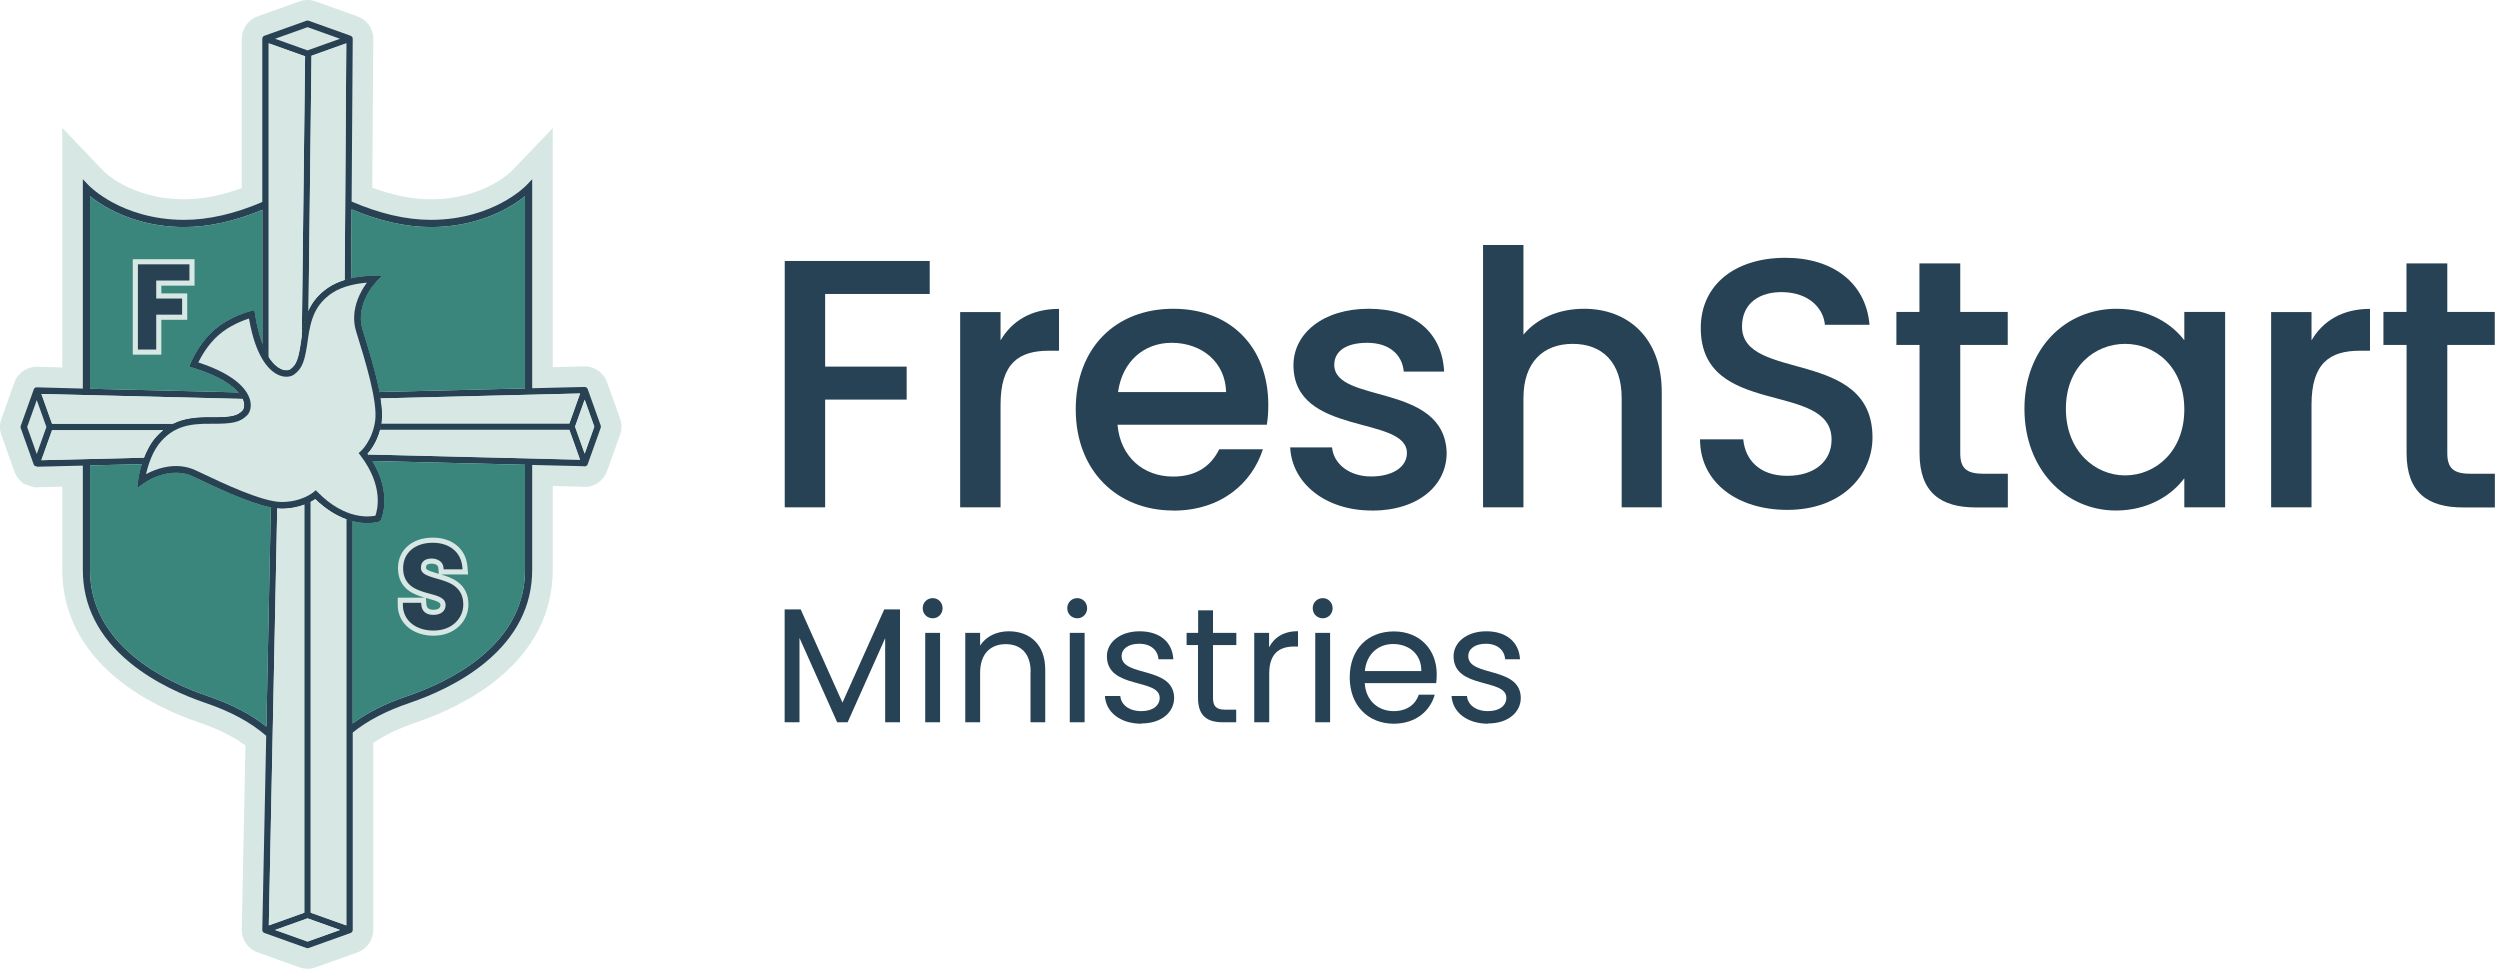 <?xml version="1.0" encoding="UTF-8"?> <svg xmlns="http://www.w3.org/2000/svg" width="291" height="113" viewBox="0 0 291 113" fill="none"><g clip-path="url(#clip0_87_860)"><path d="M35.795 112.76C35.474 112.76 35.159 112.705 34.858 112.596L29.975 110.851C28.877 110.457 28.141 109.411 28.141 108.247C28.141 108.225 28.141 108.206 28.142 108.186L28.574 86.777C27.135 85.718 25.347 84.833 23.143 84.084C20.55 83.203 16.789 81.6 13.593 78.968C11.53 77.269 9.946 75.345 8.884 73.25C7.801 71.114 7.252 68.785 7.252 66.33V56.647L3.963 56.728L2.671 56.27L2.278 55.858C2.01 55.577 1.809 55.251 1.678 54.886L0.163 50.641C-0.054 50.036 -0.054 49.371 0.163 48.766L1.677 44.525C2.008 43.598 2.815 42.913 3.782 42.735L3.996 42.696H4.567L4.604 42.703C5.006 42.714 6.075 42.743 7.252 42.775V14.89L12.075 19.946C12.148 20.017 12.922 20.757 14.307 21.496C15.763 22.273 18.182 23.199 21.436 23.199C23.511 23.199 25.761 22.76 28.141 21.892V4.513C28.141 3.345 28.88 2.298 29.979 1.907L34.861 0.163C35.161 0.055 35.475 1.26939e-05 35.794 1.26939e-05C36.114 1.26939e-05 36.428 0.055 36.729 0.163L41.614 1.908C42.71 2.298 43.449 3.345 43.449 4.513L43.332 21.849C45.755 22.746 48.044 23.2 50.154 23.2C53.409 23.2 55.827 22.273 57.283 21.496C58.677 20.752 59.452 20.008 59.516 19.945L64.336 14.922L64.339 21.905V42.739L68.024 42.649H68.052C68.352 42.649 68.644 42.698 68.924 42.795C69.731 43.06 70.375 43.685 70.66 44.487L72.174 48.729C72.39 49.331 72.39 49.993 72.175 50.595L70.658 54.844C70.265 55.942 69.219 56.679 68.055 56.679C67.927 56.679 67.8 56.67 67.675 56.653L64.338 56.571V66.332C64.338 68.787 63.789 71.115 62.706 73.252C61.644 75.347 60.06 77.27 57.997 78.969C54.801 81.602 51.039 83.205 48.447 84.086C46.455 84.763 44.809 85.548 43.449 86.473V108.249C43.449 109.413 42.714 110.459 41.618 110.852L36.728 112.599C36.428 112.707 36.115 112.761 35.796 112.761L35.795 112.76Z" fill="#D6E7E4"></path><path d="M69.923 49.537L68.406 45.288C68.366 45.176 68.272 45.093 68.158 45.061C68.124 45.046 68.085 45.04 68.046 45.041L61.947 45.19V20.865L61.226 21.615C61.216 21.626 60.249 22.622 58.407 23.606C56.711 24.512 53.901 25.591 50.153 25.591C47.295 25.591 44.192 24.874 40.929 23.46L41.057 4.512C41.057 4.355 40.958 4.213 40.81 4.161L35.922 2.414C35.84 2.384 35.749 2.384 35.669 2.414L30.78 4.161C30.632 4.213 30.532 4.354 30.532 4.512V23.515C27.314 24.893 24.255 25.591 21.436 25.591C17.687 25.591 14.878 24.512 13.182 23.606C11.339 22.623 10.372 21.626 10.363 21.616L9.642 20.86V45.231C9.642 45.231 4.365 45.091 4.347 45.087H4.213C4.084 45.111 3.974 45.202 3.929 45.329L2.412 49.578C2.383 49.659 2.383 49.749 2.412 49.83L3.929 54.08C3.946 54.128 3.973 54.17 4.007 54.206L4.345 54.326L9.642 54.196V66.331C9.642 70.501 11.482 74.131 15.112 77.121C18.03 79.524 21.508 81.002 23.912 81.819C26.869 82.823 29.184 84.077 30.987 85.648L30.531 108.24C30.531 108.24 30.531 108.244 30.531 108.246V108.247C30.531 108.405 30.631 108.546 30.779 108.599L35.667 110.346C35.708 110.361 35.751 110.368 35.794 110.368C35.837 110.368 35.88 110.361 35.919 110.347L40.809 108.599C40.957 108.546 41.057 108.405 41.057 108.248V85.268C42.791 83.873 44.957 82.743 47.677 81.819C50.081 81.002 53.558 79.524 56.476 77.121C60.106 74.132 61.946 70.502 61.946 66.331V54.119L67.933 54.266C67.972 54.28 68.012 54.287 68.055 54.287C68.212 54.287 68.353 54.188 68.406 54.04L69.923 49.791C69.952 49.709 69.952 49.62 69.923 49.538L69.923 49.537Z" fill="#D6E7E4"></path><path d="M69.923 49.537L68.406 45.288C68.366 45.176 68.272 45.093 68.158 45.061C68.124 45.046 68.085 45.04 68.046 45.041L61.947 45.19V20.865L61.226 21.615C61.216 21.626 60.249 22.622 58.407 23.606C56.711 24.512 53.901 25.591 50.153 25.591C47.295 25.591 44.192 24.874 40.929 23.46L41.057 4.512C41.057 4.355 40.958 4.213 40.81 4.161L35.922 2.414C35.84 2.384 35.749 2.384 35.669 2.414L30.78 4.161C30.632 4.213 30.532 4.354 30.532 4.512V23.515C27.314 24.893 24.255 25.591 21.436 25.591C17.687 25.591 14.878 24.512 13.182 23.606C11.339 22.623 10.372 21.626 10.363 21.616L9.642 20.86V45.231C9.642 45.231 4.365 45.091 4.347 45.087H4.213C4.084 45.111 3.974 45.202 3.929 45.329L2.412 49.578C2.383 49.659 2.383 49.749 2.412 49.83L3.929 54.08C3.946 54.128 3.973 54.17 4.007 54.206L4.345 54.326L9.642 54.196V66.331C9.642 70.501 11.482 74.131 15.112 77.121C18.03 79.524 21.508 81.002 23.912 81.819C26.869 82.823 29.184 84.077 30.987 85.648L30.531 108.24C30.531 108.24 30.531 108.244 30.531 108.246V108.247C30.531 108.405 30.631 108.546 30.779 108.599L35.667 110.346C35.708 110.361 35.751 110.368 35.794 110.368C35.837 110.368 35.88 110.361 35.919 110.347L40.809 108.599C40.957 108.546 41.057 108.405 41.057 108.248V85.268C42.791 83.873 44.957 82.743 47.677 81.819C50.081 81.002 53.558 79.524 56.476 77.121C60.106 74.132 61.946 70.502 61.946 66.331V54.119L67.933 54.266C67.972 54.28 68.012 54.287 68.055 54.287C68.212 54.287 68.353 54.188 68.406 54.04L69.923 49.791C69.952 49.709 69.952 49.62 69.923 49.538L69.923 49.537ZM35.795 3.162L39.576 4.513L35.795 5.864L32.014 4.513L35.795 3.162ZM4.281 52.845L3.16 49.705L4.281 46.564L5.402 49.705L4.281 52.845ZM35.795 109.598L32.015 108.247L35.795 106.896L39.576 108.247L35.795 109.598ZM42.8 52.902C42.983 53.159 43.151 53.412 43.302 53.661L61.111 54.098V66.33C61.111 70.238 59.373 73.651 55.946 76.474C53.125 78.797 49.746 80.231 47.409 81.025C44.861 81.891 42.775 82.936 41.058 84.208V60.638C40.819 60.578 40.57 60.503 40.312 60.409V107.718L36.168 106.237V58.376C35.958 58.486 35.709 58.601 35.422 58.709V106.237L31.289 107.713L32.269 59.147C32.035 59.122 31.786 59.082 31.525 59.029L31.009 84.576C29.207 83.136 26.965 81.971 24.181 81.025C21.843 80.231 18.464 78.797 15.644 76.474C12.217 73.651 10.479 70.238 10.479 66.33V54.175L16.534 54.026C16.608 53.785 16.695 53.531 16.794 53.273L4.814 53.567L6.06 50.077H19.022C19.395 49.774 19.78 49.528 20.18 49.331H6.06L4.821 45.859L28.268 46.434C28.173 46.219 28.02 45.961 27.781 45.676L10.48 45.252V22.835C10.98 23.238 11.739 23.782 12.754 24.326C14.54 25.286 17.497 26.428 21.437 26.428C24.273 26.428 27.33 25.754 30.533 24.424V40.07C30.773 40.695 31.027 41.19 31.279 41.581V5.042L35.513 6.555L35.129 39.193C35.29 38.07 35.516 37.082 35.91 36.204L36.259 6.49L40.309 5.043L40.123 32.619C40.375 32.541 40.626 32.476 40.87 32.421L40.925 24.369C44.175 25.736 47.277 26.429 50.155 26.429C54.095 26.429 57.051 25.286 58.837 24.327C59.852 23.782 60.611 23.238 61.112 22.836V45.212L44.144 45.628C44.192 45.881 44.236 46.129 44.275 46.372L67.523 45.801L66.277 49.291H44.377C44.334 49.554 44.279 49.803 44.216 50.038H66.277L67.517 53.51L42.801 52.903L42.8 52.902ZM68.056 52.804L66.935 49.663L68.056 46.523L69.177 49.663L68.056 52.804Z" fill="#284254"></path><path d="M44.215 50.036C44.278 49.801 44.332 49.553 44.376 49.29C44.388 49.214 44.4 49.138 44.411 49.059C44.507 48.348 44.439 47.409 44.275 46.371C44.237 46.128 44.192 45.88 44.144 45.628C43.7 43.312 42.882 40.672 42.353 38.966L42.168 38.366C41.506 36.211 42.635 33.994 43.803 32.751L44.38 32.137L43.538 32.122C43.458 32.12 42.264 32.106 40.871 32.421C40.626 32.476 40.375 32.542 40.124 32.619C39.465 32.822 38.798 33.107 38.212 33.506C37.088 34.273 36.38 35.16 35.91 36.205C35.516 37.082 35.29 38.071 35.129 39.194C35.12 39.261 35.11 39.328 35.101 39.396C34.764 41.894 34.497 42.455 33.815 42.975C33.63 43.116 33.238 43.175 32.778 42.989C32.443 42.854 31.869 42.501 31.279 41.582C31.027 41.19 30.773 40.696 30.533 40.071C30.192 39.183 29.88 38.032 29.648 36.541L29.585 36.14L29.191 36.236C29.094 36.26 26.805 36.833 24.993 38.404L24.965 38.429C23.153 40 22.26 42.185 22.223 42.277L22.071 42.654L22.46 42.773C25.577 43.729 27.068 44.826 27.782 45.676C28.021 45.962 28.173 46.22 28.27 46.434C28.331 46.572 28.369 46.692 28.393 46.79C28.511 47.273 28.397 47.653 28.233 47.815C27.62 48.416 27.029 48.601 24.507 48.579C22.838 48.563 21.434 48.712 20.181 49.331C19.781 49.529 19.396 49.775 19.023 50.078C18.756 50.295 18.494 50.541 18.238 50.822C17.583 51.538 17.119 52.434 16.796 53.274C16.696 53.533 16.61 53.786 16.535 54.027C16.223 55.039 16.118 55.834 16.11 55.899L16.004 56.735L16.694 56.251C18.09 55.271 20.445 54.468 22.482 55.431L23.048 55.7C25.212 56.728 28.962 58.511 31.526 59.029C31.787 59.082 32.037 59.122 32.27 59.147C32.435 59.164 32.593 59.174 32.742 59.176C33.833 59.183 34.735 58.968 35.422 58.709C35.709 58.602 35.958 58.486 36.169 58.376C36.39 58.259 36.569 58.149 36.701 58.059C37.985 59.306 39.226 60.017 40.312 60.409C40.57 60.503 40.819 60.578 41.058 60.639C41.717 60.805 42.299 60.858 42.77 60.858C43.534 60.858 44.01 60.72 44.062 60.704L44.137 60.68L44.277 60.559L44.311 60.488C44.372 60.358 45.656 57.519 43.302 53.66C43.15 53.411 42.983 53.158 42.799 52.901C42.78 52.874 42.761 52.848 42.742 52.821C43.117 52.408 43.826 51.48 44.214 50.035L44.215 50.036ZM43.694 60.027C43.009 60.171 40.159 60.519 37.003 57.307L36.758 57.059L36.494 57.286C36.48 57.298 35.138 58.43 32.81 58.43C32.789 58.43 32.769 58.43 32.748 58.43C30.485 58.41 25.856 56.209 23.369 55.026L22.8 54.757C21.678 54.227 20.426 54.108 19.079 54.406C18.38 54.56 17.654 54.835 17.001 55.189C17.226 54.187 17.742 52.469 18.788 51.326C20.344 49.626 22.06 49.302 24.501 49.326C27.099 49.349 27.933 49.156 28.755 48.348C29.061 48.046 29.318 47.433 29.118 46.614C28.871 45.601 27.753 43.706 23.084 42.188C23.409 41.519 24.204 40.076 25.454 38.993L25.482 38.969C26.732 37.885 28.273 37.303 28.981 37.076C29.818 41.916 31.534 43.293 32.5 43.682C33.282 43.996 33.925 43.83 34.267 43.569C35.184 42.87 35.493 42.071 35.841 39.495C36.167 37.076 36.729 35.422 38.633 34.123C39.909 33.252 41.683 32.985 42.708 32.903C42.265 33.501 41.889 34.18 41.637 34.85C41.152 36.142 41.09 37.398 41.455 38.585L41.641 39.187C42.457 41.818 43.975 46.716 43.672 48.959C43.358 51.289 42.021 52.496 42.008 52.506L41.745 52.736L41.957 53.014C44.687 56.597 43.934 59.372 43.695 60.027L43.694 60.027Z" fill="black"></path><path d="M19.022 50.078H6.06L4.814 53.568L16.794 53.274C17.118 52.434 17.581 51.538 18.236 50.822C18.493 50.541 18.754 50.295 19.022 50.078H19.022Z" fill="#D6E7E4"></path><path d="M22.481 55.431C20.444 54.468 18.09 55.271 16.693 56.251L16.004 56.735L16.109 55.899C16.118 55.834 16.222 55.039 16.535 54.027L10.48 54.175V66.331C10.48 70.239 12.218 73.652 15.646 76.474C18.466 78.797 21.845 80.231 24.182 81.026C26.966 81.972 29.209 83.137 31.011 84.577L31.527 59.03C28.962 58.511 25.212 56.729 23.048 55.7L22.482 55.431L22.481 55.431Z" fill="#3A857C"></path><path d="M36.168 58.376V106.237L40.312 107.718V60.409C39.226 60.017 37.984 59.305 36.701 58.059C36.569 58.149 36.39 58.259 36.169 58.376H36.168Z" fill="#D6E7E4"></path><path d="M24.506 48.579C27.027 48.601 27.619 48.417 28.231 47.815C28.396 47.653 28.51 47.273 28.392 46.79C28.368 46.692 28.329 46.572 28.268 46.434L4.821 45.859L6.06 49.331H20.18C21.433 48.712 22.837 48.562 24.506 48.578V48.579Z" fill="#D6E7E4"></path><path d="M22.459 42.773L22.07 42.654L22.222 42.278C22.259 42.185 23.153 40 24.964 38.429L24.992 38.405C26.804 36.834 29.093 36.26 29.19 36.237L29.584 36.141L29.647 36.542C29.88 38.033 30.191 39.183 30.532 40.071V24.425C27.329 25.755 24.272 26.43 21.436 26.43C17.496 26.43 14.54 25.287 12.754 24.328C11.739 23.783 10.979 23.238 10.479 22.837V45.253L27.78 45.677C27.067 44.828 25.575 43.73 22.458 42.774L22.459 42.773Z" fill="#3A857C"></path><path d="M32.27 59.147L31.289 107.713L35.423 106.237V58.709C34.735 58.968 33.833 59.183 32.742 59.176C32.593 59.175 32.435 59.164 32.27 59.147H32.27Z" fill="#D6E7E4"></path><path d="M66.935 49.663L68.056 52.804L69.177 49.663L68.056 46.523L66.935 49.663Z" fill="#D6E7E4"></path><path d="M38.211 33.505C38.797 33.105 39.464 32.821 40.123 32.619L40.308 5.043L36.259 6.49L35.91 36.204C36.379 35.16 37.088 34.272 38.212 33.505H38.211Z" fill="#D6E7E4"></path><path d="M44.215 50.036C43.827 51.481 43.117 52.409 42.743 52.822C42.762 52.849 42.781 52.875 42.8 52.902L67.516 53.509L66.276 50.037H44.215V50.036Z" fill="#D6E7E4"></path><path d="M44.411 49.059C44.4 49.138 44.388 49.214 44.375 49.29H66.275L67.521 45.8L44.273 46.37C44.438 47.409 44.506 48.347 44.41 49.059L44.411 49.059Z" fill="#D6E7E4"></path><path d="M43.537 32.122L44.38 32.136L43.803 32.75C42.635 33.993 41.505 36.21 42.167 38.365L42.353 38.966C42.882 40.672 43.7 43.312 44.143 45.627L61.111 45.21V22.835C60.611 23.237 59.852 23.781 58.837 24.326C57.051 25.285 54.094 26.428 50.154 26.428C47.277 26.428 44.175 25.735 40.924 24.368L40.87 32.419C42.262 32.104 43.457 32.119 43.537 32.12L43.537 32.122Z" fill="#3A857C"></path><path d="M44.311 60.488L44.277 60.559L44.137 60.681L44.062 60.704C44.009 60.72 43.534 60.859 42.77 60.859C42.298 60.859 41.717 60.806 41.058 60.639V84.209C42.774 82.937 44.861 81.891 47.409 81.026C49.746 80.232 53.125 78.797 55.946 76.474C59.373 73.652 61.111 70.239 61.111 66.331V54.098L43.302 53.661C45.657 57.52 44.372 60.359 44.311 60.489L44.311 60.488Z" fill="#3A857C"></path><path d="M32.014 108.247L35.795 109.598L39.576 108.247L35.795 106.896L32.014 108.247Z" fill="#D6E7E4"></path><path d="M44.215 50.036C44.278 49.801 44.332 49.553 44.376 49.29C44.388 49.214 44.4 49.138 44.411 49.059C44.507 48.348 44.439 47.409 44.275 46.371C44.237 46.128 44.192 45.88 44.144 45.628C43.7 43.312 42.882 40.672 42.353 38.966L42.168 38.366C41.506 36.211 42.635 33.994 43.803 32.751L44.38 32.137L43.538 32.122C43.458 32.12 42.264 32.106 40.871 32.421C40.626 32.476 40.375 32.542 40.124 32.619C39.465 32.822 38.798 33.107 38.212 33.506C37.088 34.273 36.38 35.16 35.91 36.205C35.516 37.082 35.29 38.071 35.129 39.194C35.12 39.261 35.11 39.328 35.101 39.396C34.764 41.894 34.497 42.455 33.815 42.975C33.63 43.116 33.238 43.175 32.778 42.989C32.443 42.854 31.869 42.501 31.279 41.582C31.027 41.19 30.773 40.696 30.533 40.071C30.192 39.183 29.88 38.032 29.648 36.541L29.585 36.14L29.191 36.236C29.094 36.26 26.805 36.833 24.993 38.404L24.965 38.429C23.153 40 22.26 42.185 22.223 42.277L22.071 42.654L22.46 42.773C25.577 43.729 27.068 44.826 27.782 45.676C28.021 45.962 28.173 46.22 28.27 46.434C28.331 46.572 28.369 46.692 28.393 46.79C28.511 47.273 28.397 47.653 28.233 47.815C27.62 48.416 27.029 48.601 24.507 48.579C22.838 48.563 21.434 48.712 20.181 49.331C19.781 49.529 19.396 49.775 19.023 50.078C18.756 50.295 18.494 50.541 18.238 50.822C17.583 51.538 17.119 52.434 16.796 53.274C16.696 53.533 16.61 53.786 16.535 54.027C16.223 55.039 16.118 55.834 16.11 55.899L16.004 56.735L16.694 56.251C18.09 55.271 20.445 54.468 22.482 55.431L23.048 55.7C25.212 56.728 28.962 58.511 31.526 59.029C31.787 59.082 32.037 59.122 32.27 59.147C32.435 59.164 32.593 59.174 32.742 59.176C33.833 59.183 34.735 58.968 35.422 58.709C35.709 58.602 35.958 58.486 36.169 58.376C36.39 58.259 36.569 58.149 36.701 58.059C37.985 59.306 39.226 60.017 40.312 60.409C40.57 60.503 40.819 60.578 41.058 60.639C41.717 60.805 42.299 60.858 42.77 60.858C43.534 60.858 44.01 60.72 44.062 60.704L44.137 60.68L44.277 60.559L44.311 60.488C44.372 60.358 45.656 57.519 43.302 53.66C43.15 53.411 42.983 53.158 42.799 52.901C42.78 52.874 42.761 52.848 42.742 52.821C43.117 52.408 43.826 51.48 44.214 50.035L44.215 50.036Z" fill="#284254"></path><path d="M15.754 40.985V30.472H22.349V32.951H18.483V34.449H21.497V36.928H18.483V40.985H15.754Z" fill="#284254"></path><path d="M22.05 30.771V32.652H18.184V34.749H21.197V36.63H18.184V40.687H16.053V30.772H22.049M22.647 30.174H15.455V41.285H18.782V37.228H21.795V34.151H18.782V33.25H22.647V30.173L22.647 30.174Z" fill="#D6E7E4"></path><path d="M53.052 67.939C52.416 67.483 51.618 67.258 50.915 67.06C49.528 66.67 49.293 66.473 49.293 66.079C49.293 65.824 49.367 65.639 49.519 65.513C49.677 65.382 49.928 65.31 50.225 65.31C50.245 65.31 50.266 65.31 50.287 65.311C51.003 65.332 51.29 65.73 51.319 66.063L51.363 66.57H54.163L54.113 65.969C53.956 64.091 52.491 62.878 50.381 62.878C48.134 62.878 46.624 64.188 46.624 66.137C46.624 67.177 47.013 67.982 47.78 68.529C48.407 68.977 49.197 69.192 49.894 69.381C51.084 69.705 51.569 69.891 51.569 70.438C51.569 70.985 51.15 71.275 50.449 71.275C49.978 71.275 49.404 71.12 49.339 70.377L49.295 69.87H46.596V70.426C46.596 71.394 47.008 72.255 47.757 72.849C48.447 73.396 49.403 73.698 50.449 73.698H50.453C51.57 73.698 52.528 73.347 53.224 72.685C53.87 72.069 54.226 71.243 54.226 70.356C54.226 69.313 53.831 68.5 53.051 67.94L53.052 67.939Z" fill="#284254"></path><path d="M50.453 73.996C49.336 73.996 48.314 73.671 47.571 73.082C46.749 72.43 46.297 71.487 46.297 70.425V69.571H49.456C48.832 69.394 48.168 69.174 47.606 68.773C46.756 68.166 46.325 67.279 46.325 66.137C46.325 65.091 46.719 64.197 47.464 63.551C48.197 62.915 49.205 62.579 50.38 62.579C52.657 62.579 54.239 63.9 54.41 65.944L54.487 66.87H51.335C51.972 67.055 52.651 67.284 53.226 67.697C54.088 68.316 54.525 69.211 54.525 70.356C54.525 71.325 54.136 72.228 53.43 72.901C52.677 73.617 51.648 73.996 50.452 73.996H50.453ZM46.895 70.169V70.425C46.895 71.301 47.266 72.078 47.942 72.614C48.58 73.119 49.47 73.398 50.449 73.398C51.492 73.398 52.379 73.076 53.018 72.468C53.604 71.91 53.927 71.16 53.927 70.356C53.927 69.415 53.574 68.683 52.877 68.183C52.284 67.757 51.514 67.54 50.834 67.349C49.477 66.967 48.994 66.718 48.994 66.081C48.994 65.736 49.107 65.468 49.329 65.284C49.553 65.097 49.901 65 50.297 65.014C50.911 65.032 51.557 65.356 51.617 66.037L51.637 66.272H53.838L53.815 65.994C53.671 64.283 52.324 63.177 50.381 63.177C49.351 63.177 48.478 63.462 47.856 64.002C47.245 64.532 46.923 65.27 46.923 66.137C46.923 67.075 47.27 67.798 47.954 68.286C48.538 68.702 49.3 68.91 49.973 69.092C51.032 69.38 51.868 69.607 51.868 70.437C51.868 71.127 51.311 71.573 50.449 71.573C49.587 71.573 49.107 71.147 49.042 70.403L49.022 70.168H46.896L46.895 70.169ZM49.571 69.603L49.636 70.351C49.66 70.62 49.77 70.976 50.448 70.976C50.755 70.976 51.269 70.906 51.269 70.438C51.269 70.135 50.997 69.991 49.815 69.67C49.735 69.648 49.654 69.626 49.571 69.604V69.603ZM50.224 65.611C50 65.611 49.812 65.659 49.709 65.745C49.658 65.786 49.592 65.867 49.592 66.081C49.592 66.227 49.592 66.378 50.995 66.773C51.024 66.781 51.052 66.789 51.082 66.798L51.02 66.089C51.001 65.868 50.796 65.626 50.278 65.611C50.259 65.611 50.242 65.611 50.224 65.611Z" fill="#D6E7E4"></path><path d="M32.777 42.989C33.237 43.175 33.629 43.116 33.813 42.975C34.496 42.455 34.763 41.894 35.1 39.396C35.109 39.328 35.118 39.261 35.128 39.194L35.511 6.556L31.278 5.043V41.583C31.867 42.501 32.442 42.855 32.777 42.99V42.989Z" fill="#D6E7E4"></path><path d="M43.694 60.027C43.009 60.171 40.159 60.519 37.003 57.307L36.758 57.059L36.494 57.286C36.48 57.298 35.138 58.43 32.81 58.43C32.789 58.43 32.769 58.43 32.748 58.43C30.485 58.41 25.856 56.209 23.369 55.026L22.8 54.757C21.678 54.227 20.426 54.108 19.079 54.406C18.38 54.56 17.654 54.835 17 55.188C17.226 54.187 17.742 52.469 18.788 51.326C20.344 49.626 22.06 49.302 24.501 49.326C27.099 49.349 27.933 49.156 28.755 48.348C29.061 48.046 29.318 47.433 29.118 46.614C28.871 45.601 27.753 43.706 23.084 42.188C23.409 41.519 24.204 40.076 25.454 38.993L25.482 38.969C26.732 37.885 28.273 37.303 28.981 37.076C29.818 41.916 31.534 43.293 32.5 43.682C33.281 43.996 33.925 43.83 34.267 43.569C35.184 42.87 35.493 42.071 35.841 39.495C36.167 37.076 36.729 35.422 38.633 34.123C39.909 33.252 41.683 32.985 42.708 32.903C42.265 33.501 41.889 34.179 41.637 34.85C41.152 36.142 41.09 37.398 41.455 38.585L41.641 39.187C42.457 41.818 43.975 46.716 43.672 48.959C43.358 51.289 42.021 52.496 42.008 52.506L41.745 52.736L41.957 53.014C44.687 56.597 43.934 59.372 43.695 60.027L43.694 60.027Z" fill="#D6E7E4"></path></g><path d="M91.347 70.935H93.2L98.062 81.787L102.925 70.935H104.762V84.072H103.033V74.285L98.665 84.072H97.445L93.061 74.254V84.072H91.332V70.935H91.347Z" fill="#274255"></path><path d="M107.402 70.796C107.402 70.132 107.911 69.623 108.575 69.623C109.208 69.623 109.717 70.132 109.717 70.796C109.717 71.46 109.208 71.969 108.575 71.969C107.911 71.969 107.402 71.46 107.402 70.796ZM107.695 73.667H109.424V84.072H107.695V73.667Z" fill="#274255"></path><path d="M119.967 78.19C119.967 76.06 118.809 74.979 117.065 74.979C115.321 74.979 114.086 76.075 114.086 78.314V84.072H112.357V73.667H114.086V75.149C114.765 74.069 116.015 73.482 117.42 73.482C119.828 73.482 121.665 74.964 121.665 77.943V84.072H119.952V78.19H119.967Z" fill="#274255"></path><path d="M124.228 70.796C124.228 70.132 124.737 69.623 125.401 69.623C126.034 69.623 126.543 70.132 126.543 70.796C126.543 71.46 126.034 71.969 125.401 71.969C124.737 71.969 124.228 71.46 124.228 70.796ZM124.521 73.667H126.25V84.072H124.521V73.667Z" fill="#274255"></path><path d="M132.857 84.241C130.433 84.241 128.72 82.914 128.612 81.015H130.402C130.495 82.019 131.39 82.775 132.857 82.775C134.231 82.775 134.987 82.096 134.987 81.231C134.987 78.916 128.843 80.259 128.843 76.384C128.843 74.794 130.34 73.482 132.656 73.482C134.972 73.482 136.469 74.717 136.577 76.739H134.848C134.771 75.689 133.968 74.933 132.594 74.933C131.328 74.933 130.557 75.535 130.557 76.369C130.557 78.838 136.592 77.496 136.67 81.216C136.67 82.929 135.172 84.21 132.872 84.21L132.857 84.241Z" fill="#274255"></path><path d="M139.464 75.087H138.121V73.667H139.464V71.043H141.193V73.667H143.909V75.087H141.193V81.216C141.193 82.235 141.578 82.605 142.628 82.605H143.894V84.072H142.335C140.498 84.072 139.448 83.315 139.448 81.231V75.103L139.464 75.087Z" fill="#274255"></path><path d="M147.722 84.072H145.993V73.667H147.722V75.35C148.309 74.192 149.436 73.467 151.087 73.467V75.257H150.64C148.988 75.257 147.737 75.998 147.737 78.406V84.056L147.722 84.072Z" fill="#274255"></path><path d="M152.801 70.796C152.801 70.132 153.31 69.623 153.974 69.623C154.607 69.623 155.116 70.132 155.116 70.796C155.116 71.46 154.607 71.969 153.974 71.969C153.31 71.969 152.801 71.46 152.801 70.796ZM153.094 73.667H154.823V84.072H153.094V73.667Z" fill="#274255"></path><path d="M162.248 84.241C159.284 84.241 157.108 82.157 157.108 78.854C157.108 75.55 159.207 73.497 162.248 73.497C165.289 73.497 167.234 75.628 167.234 78.468C167.234 78.854 167.219 79.147 167.172 79.518H158.852C158.991 81.617 160.473 82.775 162.233 82.775C163.792 82.775 164.78 81.972 165.15 80.861H167.003C166.478 82.759 164.795 84.241 162.217 84.241H162.248ZM158.883 78.113H165.443C165.459 76.075 163.946 74.964 162.155 74.964C160.473 74.964 159.068 76.075 158.867 78.113H158.883Z" fill="#274255"></path><path d="M173.208 84.241C170.785 84.241 169.071 82.914 168.963 81.015H170.754C170.846 82.019 171.742 82.775 173.208 82.775C174.582 82.775 175.338 82.096 175.338 81.231C175.338 78.916 169.195 80.259 169.195 76.384C169.195 74.794 170.692 73.482 173.008 73.482C175.323 73.482 176.82 74.717 176.928 76.739H175.2C175.122 75.689 174.32 74.933 172.946 74.933C171.68 74.933 170.908 75.535 170.908 76.369C170.908 78.838 176.944 77.496 177.021 81.216C177.021 82.929 175.524 84.21 173.224 84.21L173.208 84.241Z" fill="#274255"></path><path d="M91.332 30.376H108.219V34.217H96.046V42.672H105.536V46.512H96.046V59.054H91.344V30.376H91.332Z" fill="#274255"></path><path d="M116.465 59.054H111.763V36.321H116.465V39.62C117.782 37.355 120.059 35.952 123.271 35.952V40.826H122.078C118.607 40.826 116.465 42.266 116.465 47.103V59.067V59.054Z" fill="#274255"></path><path d="M136.564 59.424C130.041 59.424 125.216 54.808 125.216 47.657C125.216 40.506 129.844 35.94 136.564 35.94C143.285 35.94 147.629 40.444 147.629 47.128C147.629 47.916 147.592 48.654 147.457 49.442H130.078C130.41 53.196 133.093 55.473 136.552 55.473C139.444 55.473 141.045 54.069 141.918 52.297H147.002C145.722 56.26 142.128 59.436 136.564 59.436V59.424ZM130.127 45.639H142.718C142.632 42.131 139.875 39.903 136.367 39.903C133.192 39.903 130.632 42.044 130.14 45.639H130.127Z" fill="#274255"></path><path d="M159.667 59.424C154.214 59.424 150.374 56.199 150.177 52.076H155.051C155.211 53.934 156.996 55.46 159.593 55.46C162.19 55.46 163.765 54.303 163.765 52.74C163.765 48.285 150.559 50.845 150.559 42.5C150.559 38.869 153.943 35.94 159.31 35.94C164.676 35.94 167.851 38.709 168.098 43.251H163.396C163.224 41.269 161.697 39.903 159.15 39.903C156.602 39.903 155.309 40.937 155.309 42.463C155.309 47.042 168.147 44.481 168.393 52.703C168.393 56.544 165.045 59.436 159.679 59.436L159.667 59.424Z" fill="#274255"></path><path d="M172.627 28.518H177.329V38.955C178.892 37.06 181.452 35.94 184.381 35.94C189.464 35.94 193.428 39.288 193.428 45.639V59.054H188.763V46.34C188.763 42.168 186.498 40.026 183.064 40.026C179.63 40.026 177.329 42.168 177.329 46.34V59.054H172.627V28.518Z" fill="#274255"></path><path d="M208.037 59.35C202.302 59.35 197.883 56.211 197.883 51.14H202.917C203.127 53.491 204.776 55.386 208.037 55.386C211.299 55.386 213.195 53.614 213.195 51.177C213.195 44.248 197.969 48.74 197.969 38.18C197.969 33.146 201.97 30.007 207.828 30.007C213.318 30.007 217.195 32.9 217.613 37.81H212.419C212.247 35.866 210.561 34.093 207.594 34.007C204.874 33.921 202.77 35.251 202.77 38.008C202.77 44.494 217.958 40.444 217.958 50.931C217.958 55.227 214.45 59.35 208.05 59.35H208.037Z" fill="#274255"></path><path d="M223.422 40.149H220.739V36.309H223.422V30.66H228.173V36.309H233.7V40.149H228.173V52.74C228.173 54.439 228.838 55.14 230.82 55.14H233.712V59.067H229.995C225.946 59.067 223.435 57.368 223.435 52.752V40.161L223.422 40.149Z" fill="#274255"></path><path d="M246.365 35.94C250.205 35.94 252.851 37.761 254.254 39.608V36.309H259.005V59.054H254.254V55.67C252.814 57.614 250.082 59.424 246.291 59.424C240.395 59.424 235.645 54.599 235.645 47.583C235.645 40.568 240.395 35.94 246.377 35.94H246.365ZM247.362 40.026C243.854 40.026 240.469 42.672 240.469 47.583C240.469 52.494 243.854 55.337 247.362 55.337C250.87 55.337 254.254 52.568 254.254 47.657C254.254 42.746 250.907 40.026 247.362 40.026Z" fill="#274255"></path><path d="M269.061 59.054H264.359V36.321H269.061V39.62C270.378 37.355 272.655 35.952 275.867 35.952V40.826H274.673C271.202 40.826 269.061 42.266 269.061 47.103V59.067V59.054Z" fill="#274255"></path><path d="M280.114 40.149H277.43V36.309H280.114V30.66H284.865V36.309H290.391V40.149H284.865V52.74C284.865 54.439 285.529 55.14 287.511 55.14H290.403V59.067H286.686C282.637 59.067 280.126 57.368 280.126 52.752V40.161L280.114 40.149Z" fill="#274255"></path><defs><clipPath id="clip0_87_860"><rect width="72.336" height="112.76" fill="white"></rect></clipPath></defs></svg> 